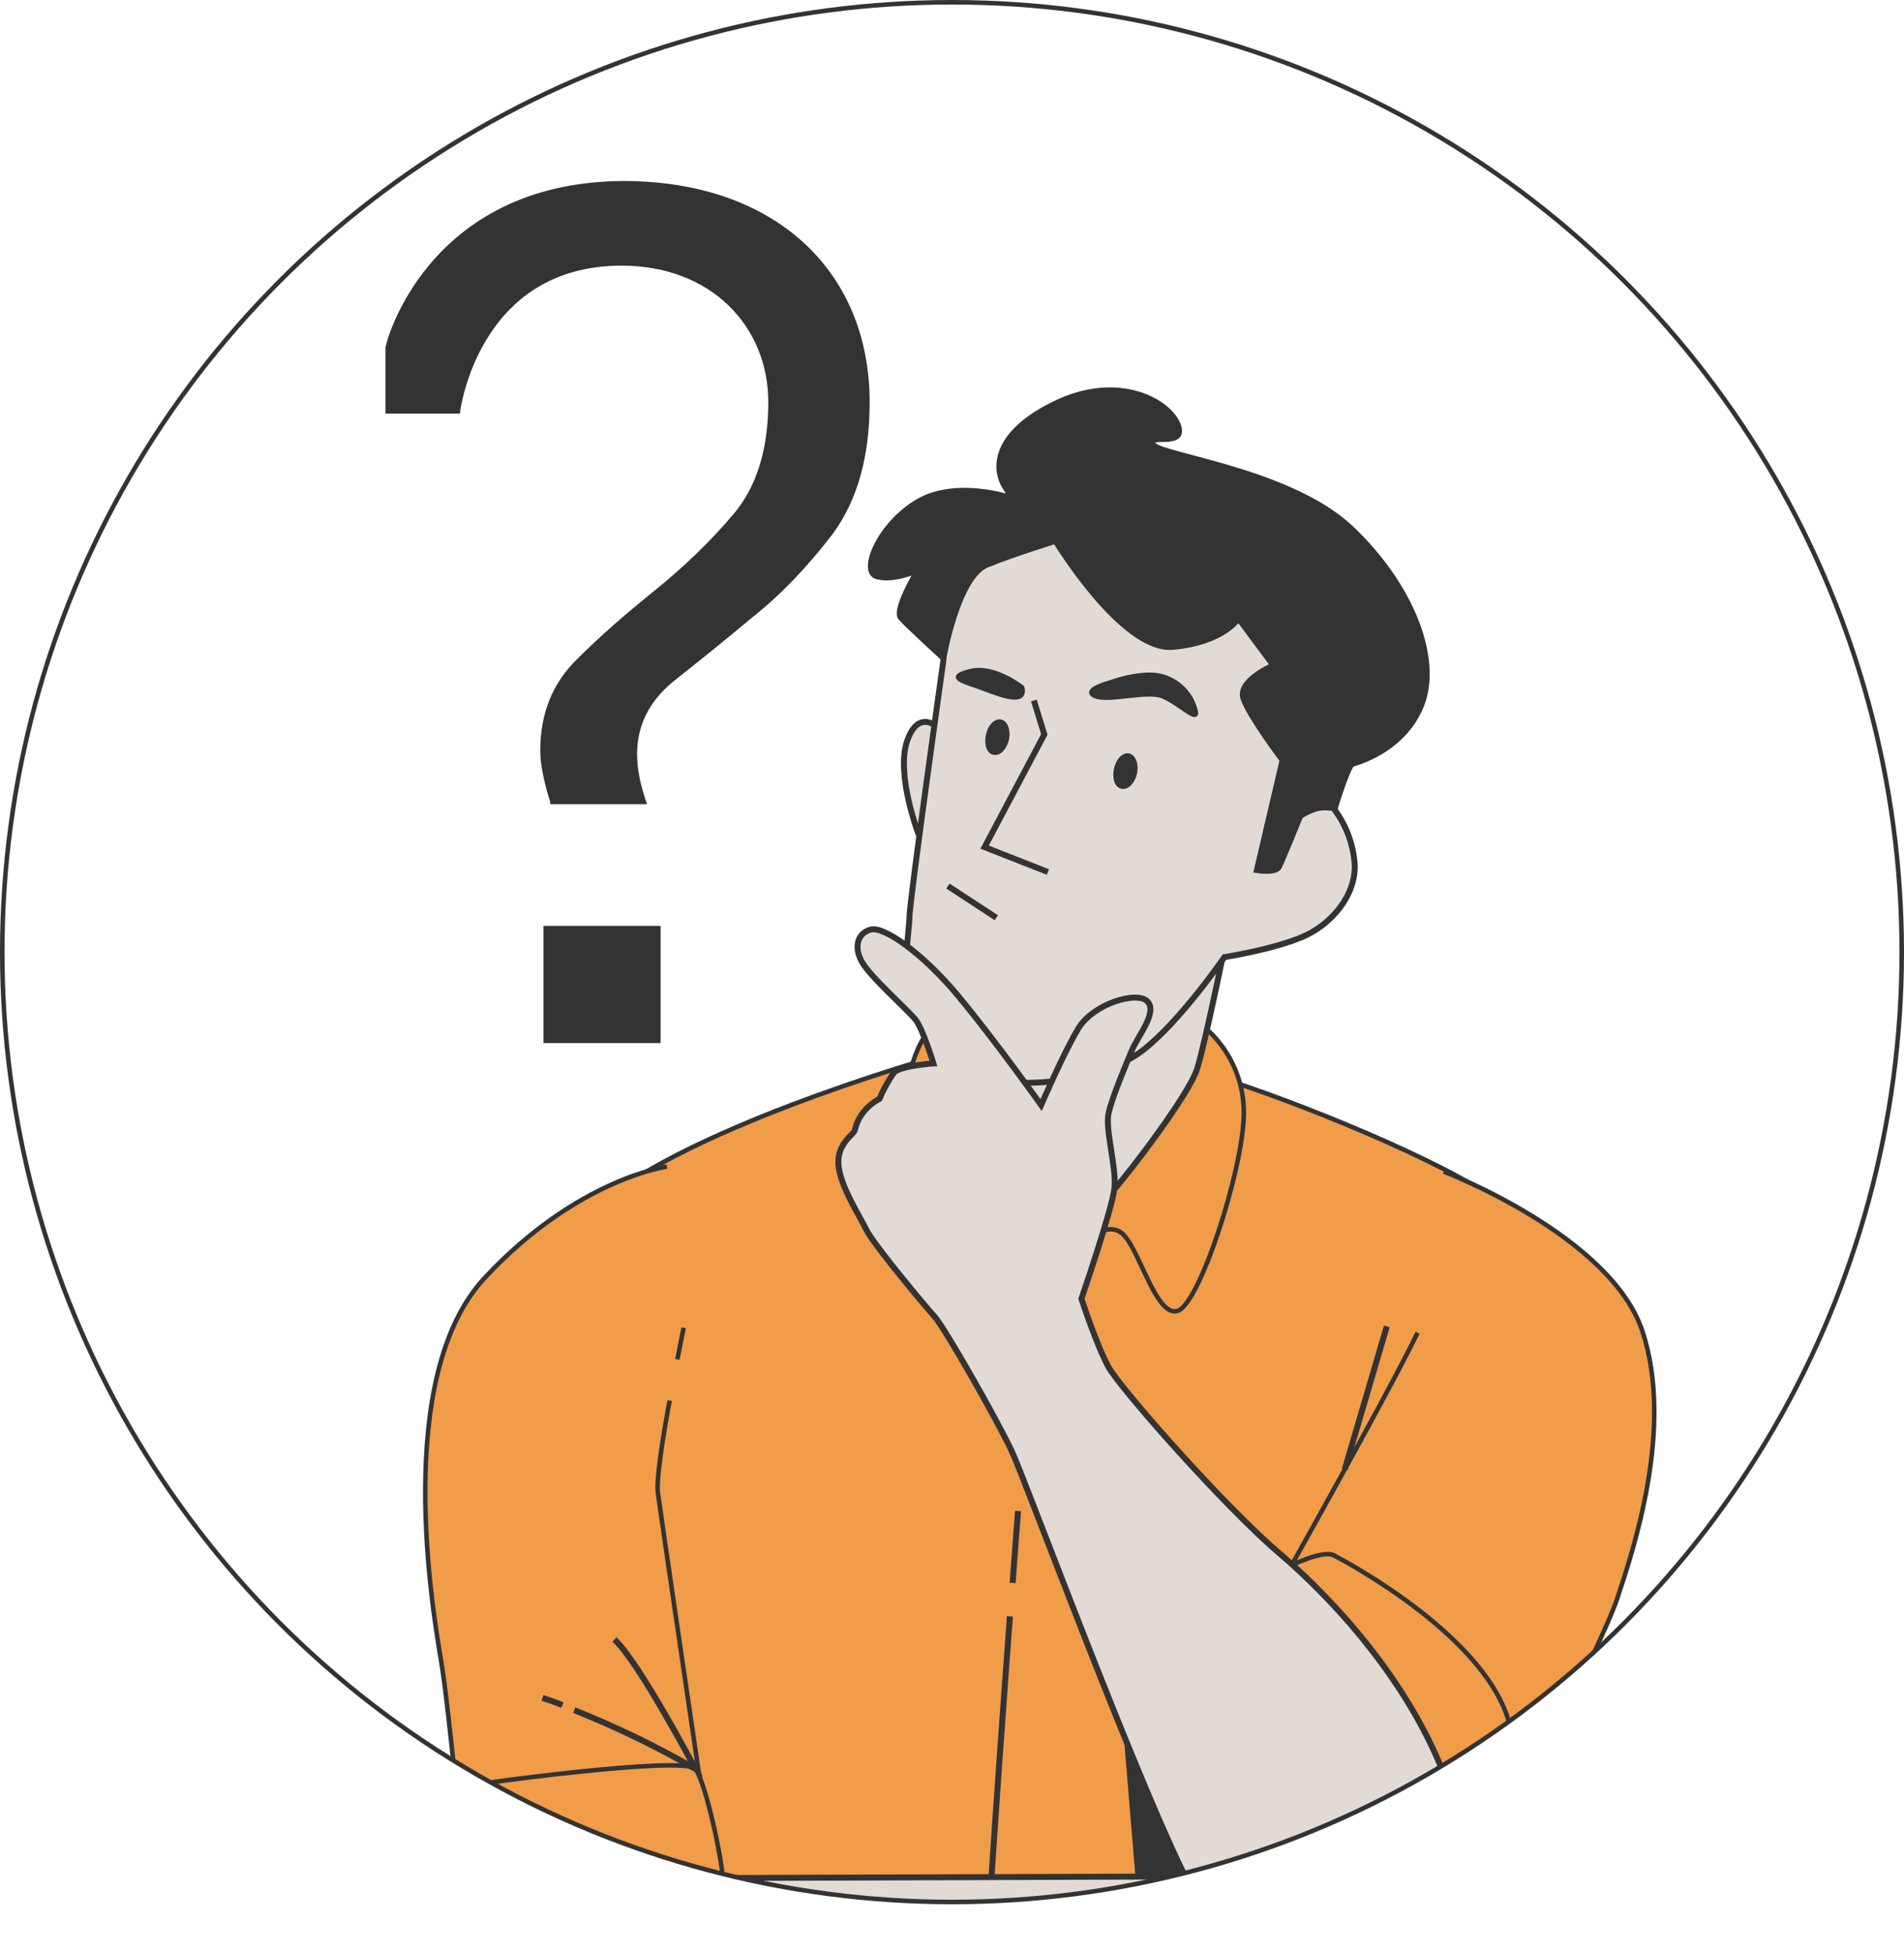 <?xml version="1.0" encoding="UTF-8"?> <!-- Generator: Adobe Illustrator 25.4.1, SVG Export Plug-In . SVG Version: 6.00 Build 0) --> <svg xmlns="http://www.w3.org/2000/svg" xmlns:xlink="http://www.w3.org/1999/xlink" id="Слой_1" x="0px" y="0px" viewBox="0 0 420.8 431.5" style="enable-background:new 0 0 420.8 431.5;" xml:space="preserve"> <style type="text/css"> .st0{clip-path:url(#SVGID_00000043422799983267497610000015202918854244654769_);} .st1{enable-background:new ;} .st2{fill:#333333;} .st3{fill:none;stroke:#333333;stroke-miterlimit:10;} .st4{fill:#333333;stroke:#333333;stroke-miterlimit:10;} .st5{fill:#F19C49;stroke:#333333;stroke-miterlimit:10;} .st6{fill:none;stroke:#333333;stroke-width:1.32;stroke-miterlimit:10;} .st7{fill:#E2DBD5;stroke:#333333;stroke-width:1.31;stroke-miterlimit:10;} </style> <g id="Слой_2_00000055702232879627029240000008353616318116719015_"> <g id="Слой_1-2"> <g> <g> <g> <defs> <circle id="SVGID_1_" cx="210.4" cy="210.4" r="209.9"></circle> </defs> <clipPath id="SVGID_00000085250697511260219920000003989887930801154491_"> <use xlink:href="#SVGID_1_" style="overflow:visible;"></use> </clipPath> <g style="clip-path:url(#SVGID_00000085250697511260219920000003989887930801154491_);"> <g id="Слой_2-2"> <g id="Слой_1-2-2"> <g class="st1"> <path class="st2" d="M122.1,177.1c-1.2-3.7-2.2-8-2.2-11.2c0-8.2,2.7-14.7,8-19.9c5.2-5.2,11-10.2,17.2-15.2 s12.2-10.7,17.5-17c5.2-6.2,7.7-14.7,7.7-24.9c0-17.2-13-30.7-32.9-30.7c-32.2,0-36.2,32.7-36.2,32.7H85.7v-14 c-0.2-0.2,8.7-36.2,52.1-36.4c32.9,0,53.9,19.4,53.9,48.4c0,12-2.7,21.4-8,28.7c-5.5,7.2-11.5,13.5-17.7,18.4 c-6.2,5.2-12.2,10-17.5,14.2c-5.5,4.5-8.2,10-8.2,16.5c0,3.2,0.7,6.7,2,10.5H122.1z M120.6,230v-24.9h24.9V230H120.6z"></path> </g> <g class="st1"> <path class="st3" d="M122.1,177.1c-1.2-3.7-2.2-8-2.2-11.2c0-8.2,2.7-14.7,8-19.9c5.2-5.2,11-10.2,17.2-15.2 s12.2-10.7,17.5-17c5.2-6.2,7.7-14.7,7.7-24.9c0-17.2-13-30.7-32.9-30.7c-32.2,0-36.2,32.7-36.2,32.7H85.7v-14 c-0.2-0.2,8.7-36.2,52.1-36.4c32.9,0,53.9,19.4,53.9,48.4c0,12-2.7,21.4-8,28.7c-5.5,7.2-11.5,13.5-17.7,18.4 c-6.2,5.2-12.2,10-17.5,14.2c-5.5,4.5-8.2,10-8.2,16.5c0,3.2,0.7,6.7,2,10.5h-20.2V177.1z M120.6,230v-24.9h24.9V230H120.6 z"></path> </g> <polygon class="st4" points="320.8,586.7 313.1,498.9 132.6,498.9 122.7,586.7 "></polygon> <path class="st5" d="M210.2,232.5c0,0-52.8,14.5-75.8,32s-39,35.3-35.3,69.2S126.9,460,126.9,460s-3.3,37.5-3.3,39.8 s-0.4,8.6,7.8,8.9s106.3,4.5,128.3,4.8s50.9-1.9,54.3-4.5c3.3-2.8,5.3-6.8,5.5-11.2c0.4-4.5,4.1-59.1,4.1-59.1l0.4-24.5 c0,0,24.2-80.2,25.6-106.2s-8.2-34.6-19-42.8s-44.3-22-62.5-27.5S210.2,232.5,210.2,232.5z"></path> <path class="st6" d="M223.2,357.2c-2.7,36.2-7.4,103-7,114.4c0.6,15.8-5.9,20.5-5.9,26.4"></path> <path class="st6" d="M225,333.9c0,0-0.5,6.2-1.2,15.9"></path> <polygon class="st4" points="248.6,380.4 251.9,420.2 270.8,418.9 "></polygon> <path class="st4" d="M230.6,449.9c0,0,46.2-7.2,49.6-6.5s27.1,12.2,30.5,13c2.2,0.5,4.4,1.3,6.5,2.3l5.2,4.3l-1.7-13.1 c0,0-6.9-8.4-22.1-14.5s-22.9-2.7-26.3-1.5S230.6,449.9,230.6,449.9z"></path> <path class="st7" d="M159.6,415l120.1-0.4c0,0,38.7-3.7,40.2-4.1s16.7,3.7,18.2,4.8s1.5,4.5,0.8,7.8l-0.8,3.3 c0.6,2.8,0.9,5.7,1.1,8.5c0,2.6-3,3.4-3.4,4.5s2.2,5.2-0.7,7.8l-3,2.6c0,0-0.4,7.1-1.9,8.9s-6,5.2-7.8,4.1s-1.1-4.1-1.1-6 s-0.7-3.7-3-3.7s-2.6,1.9-14.1-1.1s-24.2-13-25.3-13.4s-101.8,26.8-131.6,30.5s-32.3-0.4-33.5-5.2s-3-16.4-3-16.4l-5.2-22.7 L159.6,415z"></path> <path class="st5" d="M237.7,276c0,0,6.2-6.5,10.1-3.6s7.5,18.6,12.4,17.3c4.9-1.3,14.7-31.7,14.7-43.8s-8.5-19.3-10.4-19.9 s-51.9-1.3-57.8,1s-8.2,22.9-10.4,35.2c-2.2,12.3,2.9,15.4,6.2,13.7s16-6.9,18.9-6.9S237.7,276,237.7,276z"></path> <path class="st7" d="M271.1,207.2c0,0-4.7,23.1-6.5,28.9s-15.1,23.1-18.4,26.8s-13.3,21.6-15.9,22.1s-9.8-23.9-9.8-23.9 s-9.4-16.1-11.2-20.3s-4.7-16.4-4.7-16.4s15.3,13.3,31.7,10.4s24.7-19.3,24.7-19.3L271.1,207.2z"></path> <path class="st7" d="M207.7,161.1c0,0-4.6-4.9-7.2,2.6s2.6,20.9,2.6,20.9L207.7,161.1z"></path> <path class="st7" d="M208.5,145.9c0,0-7.5,53.5-7.5,56.7s-2.1,13.5,1,20.3s12.5,15.1,20,16.1s22.4-0.5,30.7-7 s17.9-20.5,17.9-20.5s10.4-1.6,17.1-4.4s12-9.4,11.7-16.1c-0.3-4.3-1.8-8.5-4.4-12l-3.9-7.3l10.4-19.5c0,0-6-11.2-25.2-21.8 s-36.4-14-44.4-14s-18.2,3.4-21,9.9C208,132.7,208.5,145.9,208.5,145.9z"></path> <path class="st4" d="M233.2,119.7c0,0,14.8,24.4,26,23.4s14.5-6.2,14.5-6.2l7.5,10.1c0,0-8,3.4-6.5,7.5s8.6,13.5,8.6,13.5 l-5.7,24.4c0,0,4.4,0.8,5.2-0.8s4.7-11.2,4.7-11.2c1.1-0.7,2.2-1.2,3.4-1.6c1.4-0.3,2.8-0.3,4.2,0c0,0,2.9-9.6,3.9-9.9 s11.4-3.1,15.3-13.2s-2.1-26.2-15.6-39s-42.1-16.1-43.7-18.5s7.3,1,5.5-4.2s-13.2-12-27.8-4.7s-12.4,15.4-10.9,18l1.6,2.6 c0,0-12.2-4.2-20.8,1s-12.7,15.6-8.8,16.6s8.8-1.3,8.8-1.3s-5.2,8.6-3.6,10.4s9.6,9.1,9.6,9.1s3.1-18.2,9.6-20.8 S233.2,119.7,233.2,119.7z"></path> <polyline class="st6" points="228.5,154.8 230.8,162.3 217.6,187.2 231.6,192.7 "></polyline> <path class="st4" d="M225.9,151.9c0,0-6.2-4.9-11.4-3.6s-2.1,2.1,1.6,3.4S227,156.3,225.9,151.9z"></path> <path class="st4" d="M245.1,150.9c0,0-6,1.6-3.1,2.9s11.4-1.3,14.8,0s7.8,5.7,7.5,3.6c-0.8-3.7-3.4-6.6-7-7.8 C252.7,148,245.1,150.9,245.1,150.9z"></path> <path class="st4" d="M222.5,163.4c-0.5,1.9-1.7,3.2-2.9,2.9s-1.6-2-1.2-3.9s1.7-3.2,2.8-2.9S222.9,161.5,222.5,163.4z"></path> <path class="st4" d="M250.8,170.9c-0.5,1.9-1.7,3.2-2.9,2.9s-1.6-2-1.2-3.9s1.7-3.2,2.8-2.9S251.2,169,250.8,170.9z"></path> <line class="st6" x1="209.5" y1="195.8" x2="220.2" y2="202.8"></line> <path class="st5" d="M319.1,258.9c0,0,36.9,14.1,43.9,35.3s-1.9,48-5.6,59.1S330.6,408,327,418.4s-9.3,23-9.3,23 s-5.2-31.2-19.3-50.5S280.9,354,280.9,354s25.6-45.4,32.4-59.5"></path> <path class="st5" d="M284.8,346.2c0,0,7.5-3.8,10-2.5s34.7,18.4,39,38.1c3,14.7,1,30.1-5.9,43.5 c-3.8,7.1-10.9,20.9-16.3,22.6s-10-43.1-21.3-66.5S284.8,346.2,284.8,346.2z"></path> <path class="st6" d="M297.2,324.7c0,0,6.7-22.7,9.3-31.6"></path> <path class="st7" d="M230.1,244.2c0,0-10.4-14.6-18.4-24.2s-16.4-15.3-19.2-14.6s-3.9,3.6-2.1,7s10.4,10.9,12,13 s3.9,9.6,3.9,9.6s-7.5,0.5-8.8,2.1c-1.2,1.8-2.3,3.7-3.1,5.7c-1.5,0.8-2.9,2-3.9,3.4c-0.8,1.1-1.3,2.3-1.6,3.6 c-0.3,1-3.9,2.9-3.6,7.5c0.3,4.7,4.7,11.4,6.2,14.5s13,16.9,15.1,19.2s14,23.1,17.2,30.1s33.3,88.4,42.1,100.6 s25.2,23.9,34,28.1s15.1-2.9,19.2-11.7s7.8-26.5-0.3-46.8s-23.9-37.7-36.1-48.1s-35.1-36.4-37.7-41.1s-6-15.1-6-15.1 s6.8-19.8,7.3-24.4s-2.1-13-1.3-16.6s3.9-10.9,5.2-14s5.7-8.3,3.4-10.7s-12,0.5-15.3,6S230.1,244.2,230.1,244.2z"></path> <path class="st5" d="M149.7,300.4c0.8-4.1,1.4-7,1.4-7"></path> <path class="st5" d="M147.4,257.8c0,0-19.7,2.6-40.2,24.5s-11.5,74-9.7,84.8s4.8,43.9,4.8,43.9l52.4-17.5 c0,0-8.6-58.4-9.3-63.6c-0.4-2.6,1-11.9,2.6-20.4"></path> <path class="st5" d="M97.2,399.4c0,0,5.2,27.9,7.8,29.4s43.1-9.7,47.6-10.4s7.1,0.4,7.1-3.3s-3.7-21.2-6-24.2 s-50.6,3.4-54.7,4.5S97.2,399.4,97.2,399.4z"></path> <path class="st6" d="M126.9,377.9c9.2,3.7,18.2,8,26.8,13c0,0-12.6-23.8-17.9-28.6"></path> <path class="st6" d="M119.9,375.2c1.5,0.5,3,1,4.4,1.6"></path> <path class="st6" d="M241.8,497c9.6-3.4,18.5-7.2,23.8-10.9"></path> <path class="st6" d="M196.5,510.2c0,0,20.6-4.9,40-11.4"></path> <path class="st6" d="M282.9,484.5c-10.1,5-26.1,12.4-39.2,15.7"></path> <path class="st6" d="M292.8,479.4c0,0-2.1,1.1-5.5,2.9"></path> </g> </g> </g> </g> </g> </g> <circle class="st3" cx="210.4" cy="210.4" r="209.9"></circle> </g> </g> </svg> 